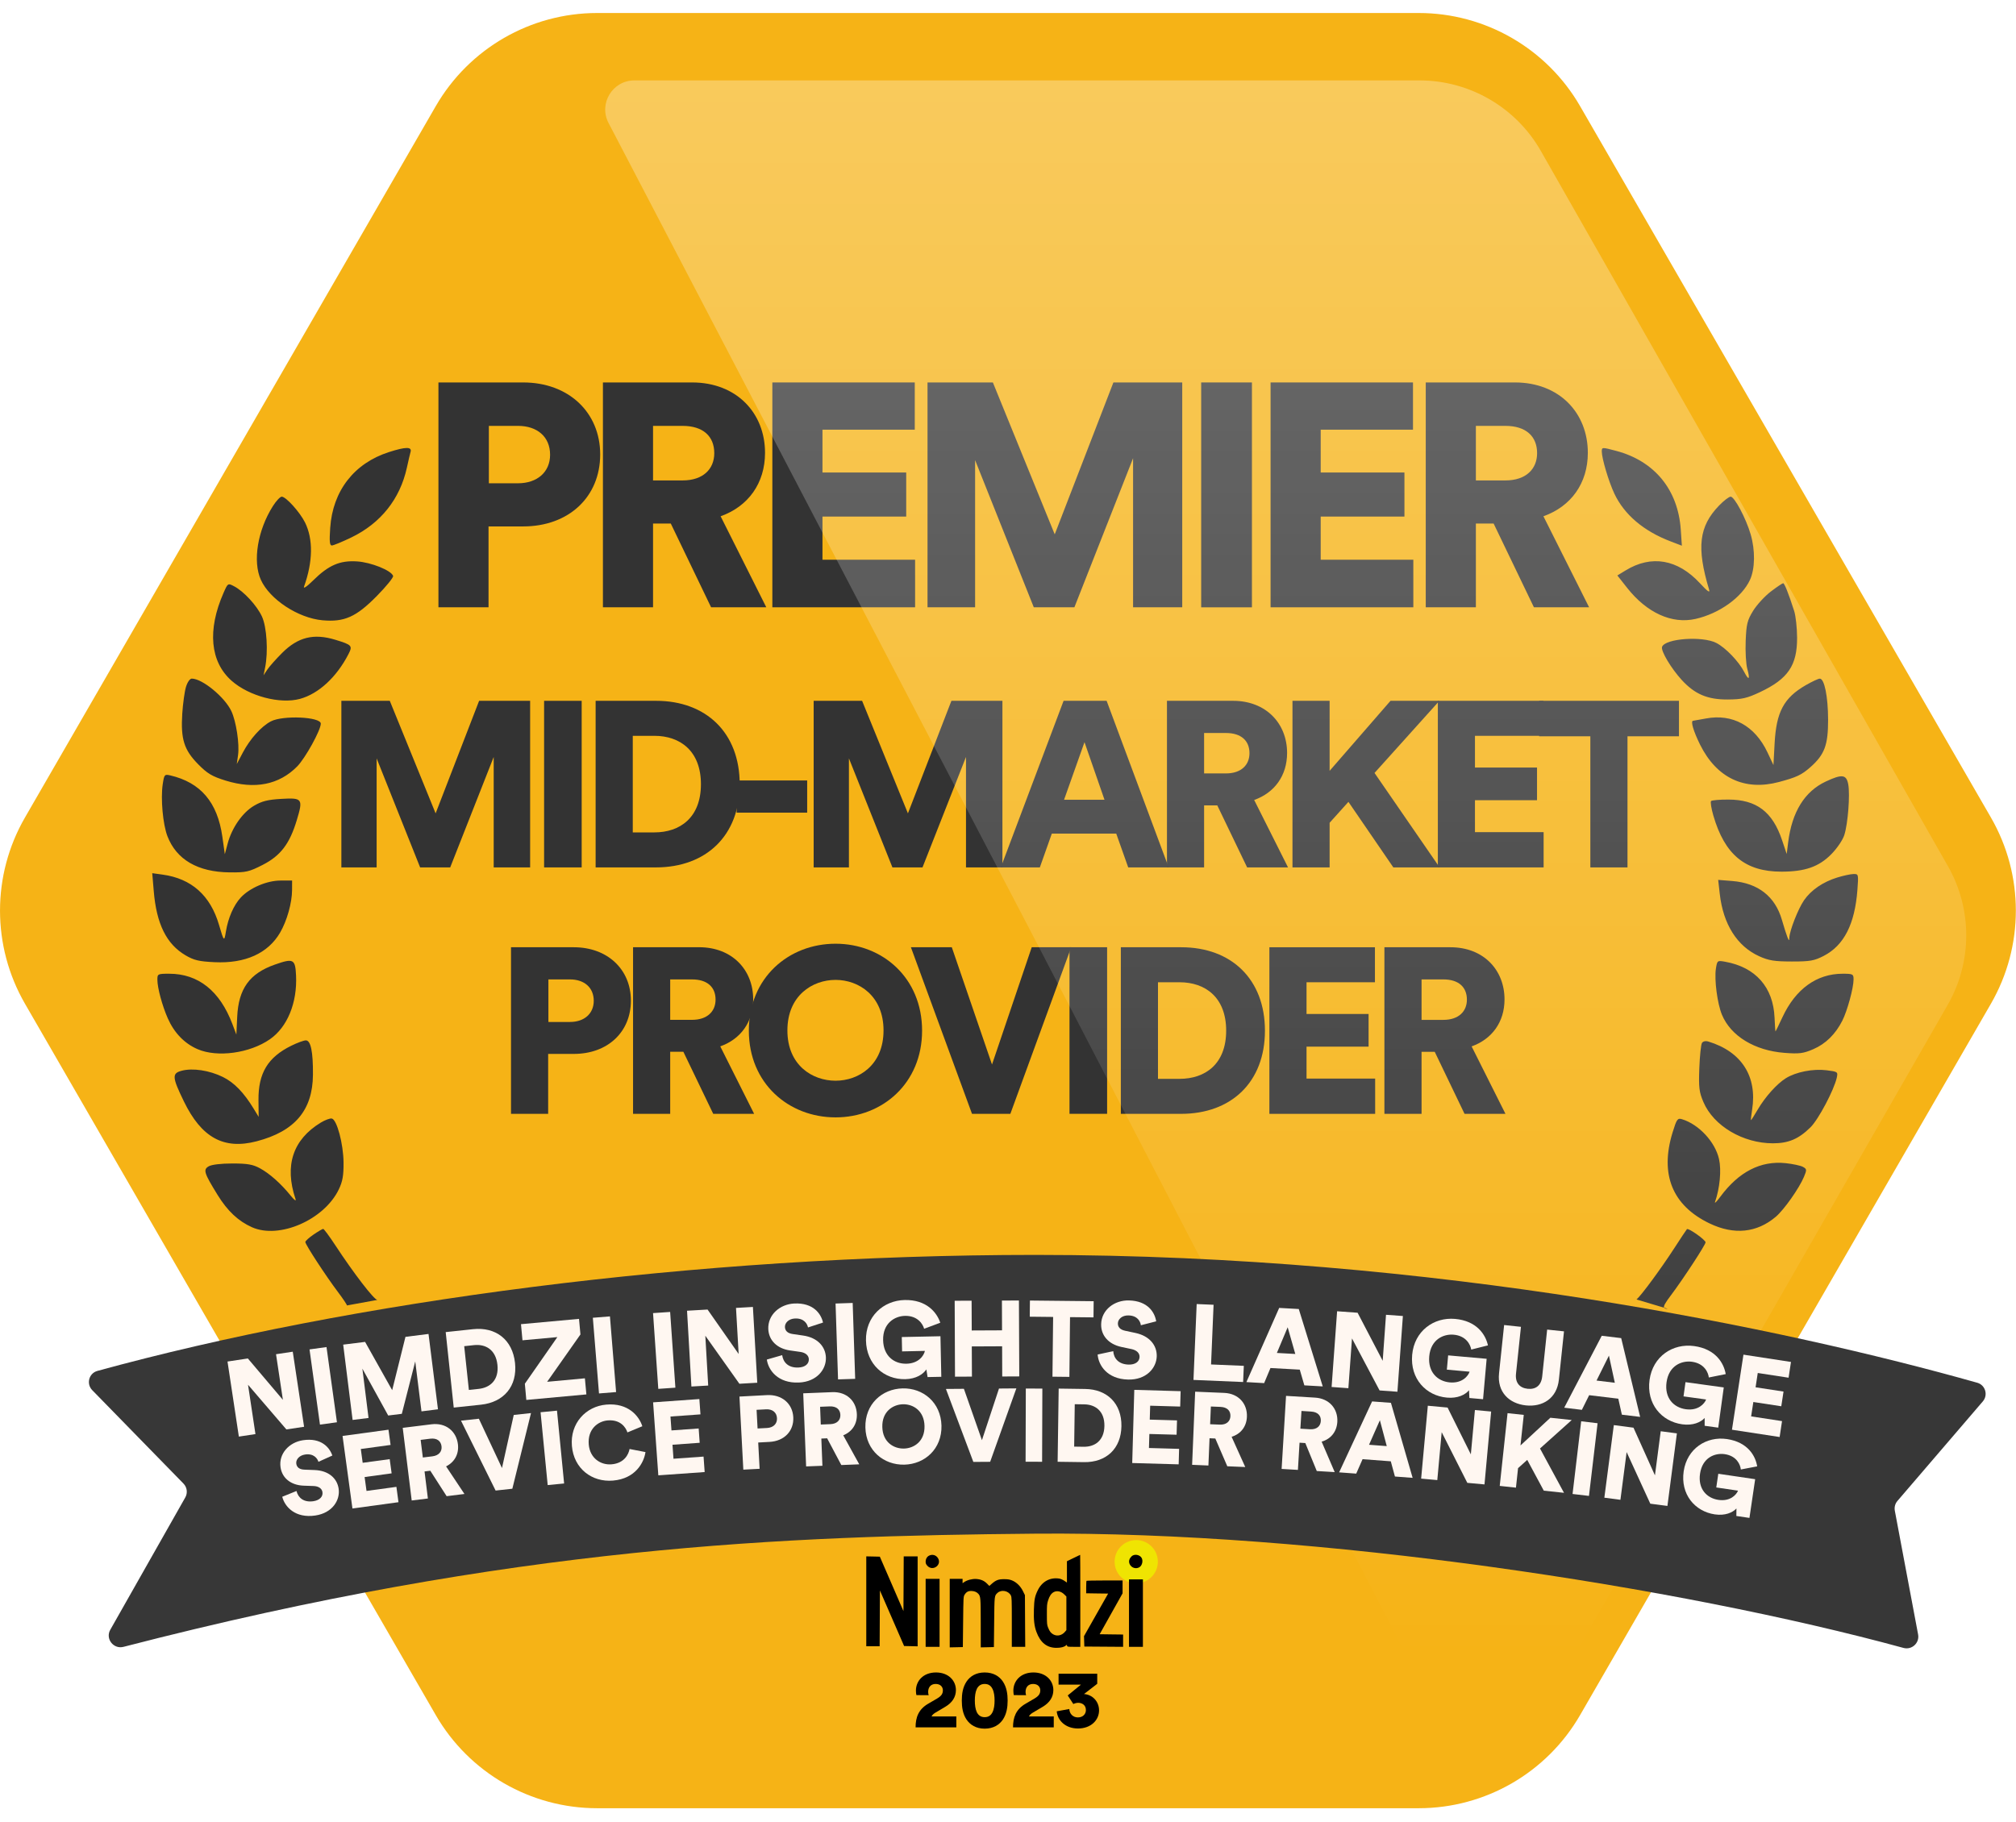 <svg width="73" height="66" viewBox="0 0 73 66" fill="none" xmlns="http://www.w3.org/2000/svg">
<path d="M15.779 3.845C16.985 1.757 19.212 0.471 21.623 0.471L51.372 0.471C53.783 0.471 56.011 1.757 57.216 3.845L72.091 29.608C73.296 31.696 73.296 34.268 72.091 36.356L57.216 62.119C56.011 64.207 53.783 65.493 51.372 65.493L21.623 65.493C19.212 65.493 16.985 64.207 15.779 62.119L0.905 36.356C-0.301 34.268 -0.301 31.696 0.905 29.608L15.779 3.845Z" fill="#F6B316"/>
<path fill-rule="evenodd" clip-rule="evenodd" d="M14.082 16.375C12.822 16.78 12.048 17.778 11.957 19.118C11.923 19.608 11.937 19.757 12.016 19.757C12.073 19.757 12.392 19.625 12.726 19.464C13.786 18.951 14.483 18.075 14.732 16.944C14.785 16.701 14.846 16.439 14.868 16.361C14.918 16.177 14.684 16.181 14.082 16.375ZM58.001 16.35C58.001 16.603 58.251 17.444 58.456 17.878C58.815 18.64 59.514 19.235 60.491 19.608L60.901 19.765L60.861 19.178C60.761 17.738 59.913 16.702 58.532 16.333C58.013 16.194 58.001 16.194 58.001 16.35ZM9.882 18.33C9.326 19.207 9.143 20.334 9.447 21.003C9.768 21.711 10.796 22.386 11.675 22.466C12.467 22.538 12.896 22.347 13.641 21.591C13.985 21.242 14.252 20.913 14.235 20.86C14.169 20.661 13.437 20.366 12.928 20.334C12.305 20.294 11.899 20.47 11.339 21.023C11.107 21.252 10.975 21.34 11.01 21.244C11.332 20.347 11.344 19.524 11.044 18.922C10.856 18.545 10.354 17.989 10.201 17.989C10.145 17.989 10.001 18.143 9.882 18.33ZM62.248 18.311C61.519 19.065 61.428 19.828 61.886 21.353C61.927 21.492 61.837 21.429 61.551 21.12C60.747 20.253 59.796 20.09 58.863 20.661L58.565 20.843L58.92 21.293C59.635 22.199 60.54 22.61 61.395 22.417C62.257 22.223 63.073 21.638 63.367 21.003C63.552 20.602 63.562 19.933 63.391 19.35C63.223 18.775 62.805 17.989 62.668 17.989C62.608 17.989 62.419 18.134 62.248 18.311ZM8.096 21.47C7.502 22.818 7.608 23.97 8.388 24.658C9.017 25.213 10.138 25.51 10.861 25.313C11.536 25.129 12.187 24.528 12.617 23.694C12.774 23.387 12.747 23.357 12.142 23.172C11.359 22.934 10.791 23.074 10.217 23.648C9.992 23.873 9.748 24.147 9.676 24.258L9.543 24.459L9.6 24.177C9.716 23.603 9.661 22.709 9.485 22.329C9.303 21.934 8.826 21.416 8.474 21.233C8.253 21.117 8.251 21.118 8.096 21.47ZM64.121 21.426C63.903 21.593 63.615 21.906 63.481 22.123C63.27 22.467 63.236 22.604 63.212 23.213C63.196 23.596 63.222 24.049 63.269 24.22C63.377 24.613 63.329 24.668 63.16 24.341C62.963 23.957 62.486 23.461 62.148 23.287C61.644 23.029 60.299 23.125 60.184 23.428C60.13 23.568 60.51 24.207 60.898 24.63C61.371 25.145 61.831 25.34 62.565 25.335C63.075 25.332 63.257 25.29 63.724 25.071C64.745 24.591 65.078 24.103 65.073 23.092C65.072 22.739 65.024 22.305 64.967 22.128C64.766 21.501 64.616 21.123 64.568 21.124C64.541 21.124 64.34 21.26 64.121 21.426ZM6.734 24.88C6.684 25.046 6.624 25.481 6.6 25.846C6.541 26.769 6.663 27.159 7.173 27.678C7.509 28.02 7.678 28.12 8.171 28.273C9.225 28.599 10.105 28.425 10.76 27.761C11.056 27.461 11.616 26.445 11.616 26.21C11.616 25.962 10.237 25.9 9.806 26.129C9.457 26.314 9.058 26.758 8.795 27.254L8.574 27.673L8.62 27.348C8.677 26.946 8.551 26.124 8.377 25.755C8.137 25.247 7.324 24.579 6.945 24.579C6.876 24.579 6.786 24.708 6.734 24.88ZM65.389 24.816C64.592 25.276 64.32 25.785 64.259 26.928L64.217 27.709L64 27.249C63.545 26.286 62.733 25.84 61.768 26.024C61.531 26.069 61.325 26.106 61.309 26.106C61.208 26.106 61.319 26.485 61.563 26.976C62.162 28.179 63.17 28.655 64.415 28.324C65.056 28.153 65.234 28.069 65.554 27.787C66.069 27.332 66.198 26.986 66.196 26.066C66.194 25.23 66.062 24.578 65.895 24.58C65.842 24.58 65.614 24.687 65.389 24.816ZM5.892 28.407C5.814 28.932 5.898 29.858 6.062 30.285C6.389 31.135 7.161 31.585 8.313 31.597C8.909 31.603 9.018 31.578 9.513 31.325C10.159 30.995 10.487 30.566 10.745 29.711C10.982 28.93 10.953 28.89 10.186 28.935C9.695 28.963 9.48 29.018 9.198 29.184C8.78 29.43 8.396 29.982 8.244 30.552L8.141 30.939L8.051 30.302C7.874 29.056 7.266 28.342 6.163 28.084C5.959 28.037 5.945 28.052 5.892 28.407ZM66.115 28.305C65.346 28.665 64.888 29.405 64.75 30.508L64.697 30.931L64.528 30.427C64.183 29.4 63.603 28.962 62.586 28.96C62.271 28.959 61.989 28.983 61.959 29.013C61.929 29.043 61.965 29.277 62.039 29.533C62.451 30.958 63.194 31.571 64.507 31.571C65.357 31.571 65.861 31.395 66.309 30.942C66.518 30.731 66.726 30.425 66.783 30.245C66.915 29.833 66.995 28.784 66.925 28.406C66.858 28.05 66.701 28.031 66.115 28.305ZM5.567 32.272C5.665 33.461 6.027 34.194 6.715 34.599C7.022 34.78 7.206 34.824 7.772 34.85C8.88 34.903 9.704 34.53 10.142 33.78C10.392 33.35 10.574 32.702 10.576 32.234L10.577 31.892L10.157 31.893C9.664 31.894 9.046 32.158 8.721 32.505C8.463 32.782 8.26 33.247 8.18 33.741C8.12 34.116 8.107 34.103 7.931 33.5C7.619 32.432 6.934 31.822 5.888 31.678L5.513 31.626L5.567 32.272ZM66.528 31.783C66.012 31.942 65.578 32.239 65.324 32.608C65.112 32.915 64.803 33.703 64.793 33.96C64.788 34.084 64.779 34.081 64.722 33.942C64.686 33.853 64.597 33.572 64.523 33.316C64.279 32.47 63.66 31.985 62.73 31.91L62.216 31.869L62.273 32.374C62.397 33.475 62.901 34.273 63.701 34.635C64.044 34.791 64.254 34.824 64.88 34.825C65.542 34.826 65.695 34.799 66.039 34.621C66.771 34.242 67.163 33.474 67.257 32.236C67.3 31.66 67.298 31.651 67.109 31.657C67.004 31.66 66.742 31.717 66.528 31.783ZM9.953 34.937C9.035 35.259 8.636 35.812 8.589 36.832L8.559 37.472L8.415 37.091C7.962 35.891 7.181 35.268 6.128 35.268C5.712 35.268 5.698 35.275 5.699 35.489C5.7 35.781 5.874 36.426 6.074 36.88C6.307 37.41 6.678 37.794 7.154 38C7.87 38.31 9.045 38.148 9.775 37.64C10.406 37.201 10.767 36.319 10.72 35.331C10.692 34.736 10.625 34.701 9.953 34.937ZM62.133 35.086C62.072 35.486 62.186 36.353 62.353 36.755C62.674 37.525 63.535 38.05 64.614 38.134C65.154 38.175 65.298 38.157 65.66 38.001C66.108 37.807 66.462 37.46 66.711 36.969C66.89 36.616 67.118 35.782 67.118 35.477C67.118 35.28 67.095 35.268 66.721 35.268C65.784 35.268 65.019 35.82 64.544 36.841C64.412 37.125 64.298 37.357 64.291 37.357C64.284 37.356 64.269 37.133 64.257 36.859C64.21 35.757 63.571 35.032 62.47 34.834C62.185 34.783 62.18 34.787 62.133 35.086ZM10.549 37.875C9.697 38.294 9.35 38.87 9.36 39.847L9.366 40.452L9.191 40.165C8.83 39.57 8.48 39.209 8.069 39.007C7.58 38.767 6.977 38.676 6.578 38.782C6.222 38.876 6.232 39.015 6.657 39.889C7.295 41.205 8.102 41.648 9.292 41.337C10.677 40.976 11.322 40.212 11.332 38.925C11.338 38.09 11.252 37.678 11.073 37.682C10.998 37.683 10.762 37.77 10.549 37.875ZM61.628 37.776C61.593 37.833 61.55 38.244 61.533 38.689C61.507 39.391 61.526 39.553 61.682 39.917C62.051 40.781 63.112 41.409 64.199 41.41C64.763 41.41 65.133 41.252 65.561 40.828C65.849 40.543 66.413 39.475 66.511 39.031C66.556 38.823 66.543 38.814 66.138 38.764C65.651 38.704 65.034 38.825 64.669 39.051C64.34 39.256 63.914 39.731 63.64 40.201C63.521 40.405 63.415 40.572 63.404 40.572C63.393 40.572 63.411 40.401 63.445 40.191C63.635 38.986 63.063 38.092 61.866 37.726C61.76 37.693 61.668 37.713 61.628 37.776ZM11.616 40.66C10.606 41.273 10.293 42.216 10.7 43.425C10.732 43.522 10.662 43.474 10.525 43.305C10.172 42.869 9.768 42.509 9.417 42.317C9.16 42.176 8.964 42.141 8.417 42.141C8.014 42.14 7.665 42.181 7.56 42.242C7.349 42.362 7.386 42.481 7.879 43.28C8.238 43.863 8.63 44.23 9.124 44.45C10.113 44.89 11.736 44.183 12.267 43.082C12.406 42.793 12.444 42.576 12.44 42.104C12.433 41.425 12.198 40.546 12.013 40.512C11.949 40.5 11.77 40.567 11.616 40.66ZM60.564 41.019C60.097 42.538 60.558 43.667 61.907 44.313C62.792 44.737 63.616 44.653 64.303 44.07C64.6 43.818 65.152 43.035 65.324 42.62C65.43 42.366 65.426 42.34 65.282 42.262C65.196 42.216 64.915 42.156 64.657 42.129C63.755 42.034 62.961 42.442 62.295 43.343C62.164 43.521 62.077 43.607 62.102 43.534C62.276 43.032 62.337 42.387 62.247 41.984C62.109 41.361 61.516 40.723 60.904 40.537C60.745 40.489 60.713 40.534 60.564 41.019Z" fill="#333333"/>
<path d="M60.387 47.404C60.317 47.404 60.273 47.394 60.258 47.365L59.259 47.066C59.429 46.925 60.156 45.936 60.636 45.194C60.864 44.841 61.066 44.538 61.084 44.52C61.136 44.467 61.759 44.907 61.759 44.997C61.759 45.085 60.943 46.334 60.506 46.913C60.304 47.18 60.227 47.309 60.258 47.365L60.387 47.404Z" fill="#333333"/>
<path d="M11.056 44.985C11.056 44.948 11.191 44.826 11.355 44.714C11.519 44.602 11.676 44.51 11.703 44.51C11.73 44.51 11.925 44.773 12.135 45.093C12.809 46.121 13.548 47.082 13.665 47.082L12.561 47.283C12.575 47.27 12.427 47.047 12.232 46.789C11.796 46.21 11.056 45.076 11.056 44.985Z" fill="#333333"/>
<path d="M17.702 17.504V15.425H18.758C19.448 15.425 19.919 15.816 19.919 16.471C19.919 17.102 19.448 17.504 18.758 17.504H17.702ZM18.942 19.067C20.596 19.067 21.733 17.998 21.733 16.459C21.733 14.943 20.596 13.852 18.942 13.852H15.876V21.996H17.69V19.067H18.942Z" fill="#333333"/>
<path d="M25.749 21.996H27.748L26.094 18.699C27.093 18.343 27.702 17.504 27.702 16.401C27.702 14.954 26.668 13.852 25.06 13.852H21.832V21.996H23.647V18.963H24.29L25.749 21.996ZM23.647 17.401V15.425H24.715C25.462 15.425 25.864 15.804 25.864 16.413C25.864 16.987 25.462 17.401 24.715 17.401H23.647Z" fill="#333333"/>
<path d="M33.136 21.996V20.273H29.782V18.71H32.814V17.114H29.782V15.563H33.124V13.852H27.967V21.996H33.136Z" fill="#333333"/>
<path d="M42.809 21.996V13.852H40.317L38.192 19.354L35.952 13.852H33.586V21.996H35.309V16.666L37.434 21.996H38.904L41.029 16.597V21.996H42.809Z" fill="#333333"/>
<path d="M45.333 21.997V13.852H43.495V21.997H45.333Z" fill="#333333"/>
<path d="M51.177 21.996V20.273H47.823V18.71H50.855V17.114H47.823V15.563H51.165V13.852H46.008V21.996H51.177Z" fill="#333333"/>
<path d="M55.544 21.996H57.542L55.888 18.699C56.888 18.343 57.496 17.504 57.496 16.401C57.496 14.954 56.463 13.852 54.855 13.852H51.627V21.996H53.442V18.963H54.085L55.544 21.996ZM53.442 17.401V15.425H54.51C55.257 15.425 55.659 15.804 55.659 16.413C55.659 16.987 55.257 17.401 54.51 17.401H53.442Z" fill="#333333"/>
<path d="M19.196 31.417V25.383H17.349L15.774 29.46L14.114 25.383H12.361V31.417H13.638V27.468L15.213 31.417H16.302L17.877 27.417V31.417H19.196Z" fill="#333333"/>
<path d="M21.063 31.417V25.383H19.702V31.417H21.063Z" fill="#333333"/>
<path d="M22.913 30.149V26.651H23.695C24.623 26.651 25.381 27.195 25.381 28.404C25.381 29.613 24.623 30.149 23.695 30.149H22.913ZM23.747 31.417C25.568 31.417 26.785 30.268 26.785 28.404C26.785 26.54 25.568 25.383 23.755 25.383H21.568V31.417H23.747Z" fill="#333333"/>
<path d="M29.228 29.434V28.268H26.674V29.434H29.228Z" fill="#333333"/>
<path d="M36.298 31.417V25.383H34.451L32.876 29.46L31.217 25.383H29.463V31.417H30.74V27.468L32.315 31.417H33.404L34.979 27.417V31.417H36.298Z" fill="#333333"/>
<path d="M40.853 31.417H42.318L40.071 25.383H38.513L36.24 31.417H37.653L38.087 30.192H40.419L40.853 31.417ZM39.27 26.881L39.994 28.966H38.53L39.27 26.881Z" fill="#333333"/>
<path d="M45.159 31.417H46.64L45.414 28.975C46.155 28.711 46.606 28.089 46.606 27.272C46.606 26.2 45.84 25.383 44.648 25.383H42.256V31.417H43.601V29.17H44.078L45.159 31.417ZM43.601 28.013V26.549H44.392C44.946 26.549 45.244 26.83 45.244 27.281C45.244 27.706 44.946 28.013 44.392 28.013H43.601Z" fill="#333333"/>
<path d="M50.453 31.417H52.129L49.772 27.996L52.121 25.383H50.351L48.146 27.919V25.383H46.801V31.417H48.146V29.8L48.827 29.043L50.453 31.417Z" fill="#333333"/>
<path d="M55.895 31.417V30.14H53.409V28.983H55.656V27.8H53.409V26.651H55.886V25.383H52.065V31.417H55.895Z" fill="#333333"/>
<path d="M60.796 26.668V25.383H55.732V26.668H57.587V31.417H58.932V26.668H60.796Z" fill="#333333"/>
<path d="M19.858 37.015V35.474H20.641C21.151 35.474 21.5 35.764 21.5 36.249C21.5 36.717 21.151 37.015 20.641 37.015H19.858ZM20.777 38.172C22.003 38.172 22.845 37.381 22.845 36.241C22.845 35.117 22.003 34.309 20.777 34.309H18.504V40.343H19.849V38.172H20.777Z" fill="#333333"/>
<path d="M25.826 40.342H27.307L26.081 37.899C26.822 37.636 27.273 37.014 27.273 36.197C27.273 35.124 26.507 34.308 25.315 34.308H22.923V40.342H24.268V38.095H24.745L25.826 40.342ZM24.268 36.938V35.474H25.059C25.613 35.474 25.911 35.754 25.911 36.205C25.911 36.631 25.613 36.938 25.059 36.938H24.268Z" fill="#333333"/>
<path d="M28.512 37.322C28.512 36.062 29.414 35.491 30.257 35.491C31.091 35.491 31.993 36.062 31.993 37.322C31.993 38.581 31.091 39.143 30.257 39.143C29.414 39.143 28.512 38.581 28.512 37.322ZM27.116 37.33C27.116 39.237 28.555 40.471 30.257 40.471C31.951 40.471 33.389 39.237 33.389 37.33C33.389 35.415 31.951 34.181 30.257 34.181C28.555 34.181 27.116 35.415 27.116 37.33Z" fill="#333333"/>
<path d="M35.921 38.556L34.465 34.309H32.984L35.197 40.343H36.585L38.789 34.309H37.359L35.921 38.556Z" fill="#333333"/>
<path d="M40.089 40.342V34.308H38.727V40.342H40.089Z" fill="#333333"/>
<path d="M41.931 39.075V35.577H42.714C43.642 35.577 44.4 36.121 44.4 37.33C44.4 38.539 43.642 39.075 42.714 39.075H41.931ZM42.766 40.343C44.587 40.343 45.804 39.194 45.804 37.33C45.804 35.466 44.587 34.309 42.774 34.309H40.586V40.343H42.766Z" fill="#333333"/>
<path d="M49.795 40.343V39.066H47.31V37.909H49.557V36.726H47.31V35.577H49.787V34.309H45.965V40.343H49.795Z" fill="#333333"/>
<path d="M53.032 40.343H54.513L53.288 37.9C54.028 37.636 54.479 37.015 54.479 36.198C54.479 35.126 53.713 34.309 52.522 34.309H50.13V40.343H51.475V38.096H51.952L53.032 40.343ZM51.475 36.939V35.474H52.266C52.819 35.474 53.117 35.755 53.117 36.206C53.117 36.632 52.819 36.939 52.266 36.939H51.475Z" fill="#333333"/>
<path d="M22.036 4.455C21.669 3.753 22.179 2.912 22.971 2.912L51.397 2.912C53.217 2.912 54.896 3.889 55.796 5.47L70.536 31.373C71.422 32.931 71.419 34.841 70.527 36.395L54.778 63.853C54.362 64.577 53.311 64.555 52.927 63.814L37.403 33.887L22.036 4.455Z" fill="url(#paint0_linear_12320_92432)" fill-opacity="0.3"/>
<g filter="url(#filter0_d_12320_92432)">
<path d="M37.076 45.03C24.671 45.03 12.256 46.722 3.104 49.232C2.796 49.317 2.695 49.7 2.918 49.929L6.222 53.313C6.353 53.447 6.38 53.652 6.287 53.815L3.571 58.608C3.386 58.933 3.688 59.32 4.05 59.226C18.225 55.558 28.024 55.21 37.034 55.127C47.287 55.033 60.393 57.049 68.504 59.265C68.807 59.347 69.091 59.085 69.033 58.777L68.19 54.294C68.167 54.168 68.201 54.038 68.285 53.941L71.376 50.337C71.576 50.104 71.469 49.743 71.174 49.66C64.24 47.703 51.605 45.03 37.076 45.03Z" fill="#373737"/>
</g>
<path d="M11.011 51.677L10.601 48.958L9.995 49.049L10.244 50.702L8.975 49.203L8.238 49.314L8.649 52.033L9.25 51.942L8.981 50.155L10.37 51.773L11.011 51.677Z" fill="#FFF7F1"/>
<path d="M12.201 51.514L11.823 48.79L11.208 48.875L11.586 51.599L12.201 51.514Z" fill="#FFF7F1"/>
<path d="M15.859 51.044L15.517 48.315L14.682 48.42L14.201 50.352L13.22 48.603L12.427 48.702L12.768 51.43L13.345 51.358L13.122 49.572L14.057 51.269L14.55 51.208L15.036 49.31L15.262 51.119L15.859 51.044Z" fill="#FFF7F1"/>
<path d="M16.978 50.343L16.809 48.758L17.164 48.72C17.584 48.675 17.954 48.885 18.012 49.433C18.071 49.98 17.753 50.26 17.333 50.305L16.978 50.343ZM17.418 50.877C18.243 50.789 18.739 50.21 18.649 49.365C18.559 48.52 17.951 48.055 17.13 48.142L16.139 48.248L16.43 50.982L17.418 50.877Z" fill="#FFF7F1"/>
<path d="M21.233 50.505L21.179 49.922L19.812 50.048L21.018 48.333L20.966 47.769L18.865 47.961L18.919 48.545L20.182 48.429L19.005 50.118L19.058 50.705L21.233 50.505Z" fill="#FFF7F1"/>
<path d="M22.309 50.42L22.086 47.679L21.467 47.729L21.69 50.47L22.309 50.42Z" fill="#FFF7F1"/>
<path d="M24.456 50.261L24.266 47.518L23.647 47.56L23.837 50.304L24.456 50.261Z" fill="#FFF7F1"/>
<path d="M27.421 50.082L27.263 47.337L26.651 47.372L26.747 49.041L25.621 47.431L24.878 47.474L25.036 50.219L25.644 50.184L25.54 48.38L26.774 50.119L27.421 50.082Z" fill="#FFF7F1"/>
<path d="M29.802 47.902C29.73 47.583 29.453 47.183 28.767 47.212C28.24 47.235 27.799 47.619 27.82 48.138C27.838 48.545 28.134 48.843 28.603 48.912L28.982 48.966C29.165 48.993 29.282 49.089 29.288 49.228C29.295 49.399 29.153 49.521 28.913 49.531C28.537 49.548 28.357 49.334 28.323 49.083L27.767 49.243C27.822 49.629 28.169 50.107 28.928 50.075C29.583 50.047 29.924 49.593 29.906 49.163C29.889 48.772 29.604 48.446 29.077 48.372L28.705 48.318C28.514 48.291 28.429 48.197 28.423 48.066C28.417 47.915 28.558 47.765 28.787 47.755C29.119 47.741 29.234 47.953 29.258 48.08L29.802 47.902Z" fill="#FFF7F1"/>
<path d="M30.966 49.941L30.876 47.192L30.256 47.213L30.346 49.961L30.966 49.941Z" fill="#FFF7F1"/>
<path d="M34.085 49.867L34.054 48.398L32.654 48.427L32.665 48.947L33.491 48.929C33.459 49.085 33.276 49.384 32.822 49.393C32.376 49.403 31.99 49.112 31.978 48.538C31.965 47.925 32.398 47.668 32.77 47.66C33.228 47.651 33.417 47.957 33.463 48.127L34.048 47.909C33.92 47.528 33.545 47.07 32.758 47.086C31.983 47.103 31.339 47.686 31.357 48.551C31.375 49.419 32.016 49.969 32.779 49.953C33.171 49.944 33.427 49.776 33.544 49.599L33.588 49.877L34.085 49.867Z" fill="#FFF7F1"/>
<path d="M36.908 49.853L36.896 47.103L36.28 47.106L36.284 48.184L35.187 48.189L35.182 47.111L34.569 47.113L34.581 49.863L35.194 49.86L35.189 48.767L36.287 48.762L36.291 49.856L36.908 49.853Z" fill="#FFF7F1"/>
<path d="M39.596 47.715L39.602 47.129L37.294 47.105L37.288 47.69L38.134 47.699L38.11 49.863L38.723 49.87L38.746 47.706L39.596 47.715Z" fill="#FFF7F1"/>
<path d="M41.866 47.858C41.815 47.535 41.565 47.117 40.879 47.101C40.352 47.088 39.886 47.442 39.873 47.961C39.863 48.368 40.139 48.685 40.602 48.785L40.976 48.864C41.158 48.904 41.268 49.007 41.264 49.147C41.26 49.318 41.11 49.43 40.87 49.425C40.494 49.415 40.328 49.19 40.311 48.938L39.746 49.06C39.775 49.449 40.089 49.949 40.849 49.967C41.504 49.983 41.875 49.553 41.886 49.123C41.895 48.731 41.632 48.388 41.111 48.278L40.744 48.2C40.555 48.16 40.476 48.061 40.479 47.929C40.483 47.778 40.633 47.638 40.862 47.644C41.196 47.651 41.295 47.871 41.311 48L41.866 47.858Z" fill="#FFF7F1"/>
<path d="M45.014 50.056L45.039 49.47L43.853 49.42L43.944 47.258L43.332 47.232L43.216 49.98L45.014 50.056Z" fill="#FFF7F1"/>
<path d="M47.231 50.177L47.897 50.215L47.029 47.412L46.32 47.372L45.132 50.059L45.775 50.096L46.004 49.549L47.065 49.608L47.231 50.177ZM46.627 48.073L46.903 49.04L46.236 49.003L46.627 48.073Z" fill="#FFF7F1"/>
<path d="M50.601 50.408L50.799 47.665L50.188 47.621L50.068 49.288L49.159 47.547L48.417 47.493L48.218 50.236L48.825 50.28L48.956 48.477L49.955 50.361L50.601 50.408Z" fill="#FFF7F1"/>
<path d="M53.702 50.679L53.832 49.215L52.438 49.091L52.391 49.608L53.214 49.682C53.166 49.833 52.95 50.11 52.498 50.07C52.054 50.03 51.702 49.699 51.753 49.127C51.807 48.517 52.266 48.309 52.637 48.342C53.093 48.382 53.247 48.708 53.274 48.881L53.879 48.729C53.794 48.336 53.472 47.84 52.688 47.77C51.915 47.701 51.212 48.211 51.135 49.072C51.058 49.937 51.634 50.553 52.395 50.621C52.785 50.656 53.058 50.517 53.193 50.354L53.207 50.635L53.702 50.679Z" fill="#FFF7F1"/>
<path d="M55.254 50.903C55.855 50.966 56.376 50.654 56.448 49.968L56.633 48.221L56.023 48.157L55.844 49.853C55.809 50.185 55.607 50.332 55.317 50.301C55.028 50.271 54.86 50.085 54.895 49.754L55.074 48.057L54.465 47.992L54.281 49.739C54.208 50.426 54.652 50.839 55.254 50.903Z" fill="#FFF7F1"/>
<path d="M58.728 51.239L59.39 51.319L58.704 48.466L58 48.381L56.641 50.986L57.28 51.064L57.544 50.533L58.599 50.66L58.728 51.239ZM58.26 49.1L58.473 50.083L57.811 50.003L58.26 49.1Z" fill="#FFF7F1"/>
<path d="M62.218 51.709L62.418 50.252L61.032 50.061L60.961 50.576L61.779 50.689C61.723 50.838 61.495 51.104 61.045 51.042C60.603 50.981 60.267 50.634 60.346 50.065C60.43 49.458 60.898 49.272 61.266 49.322C61.72 49.385 61.858 49.717 61.877 49.892L62.489 49.769C62.422 49.372 62.125 48.861 61.345 48.754C60.576 48.648 59.849 49.123 59.731 49.98C59.613 50.841 60.158 51.484 60.915 51.588C61.303 51.641 61.583 51.515 61.726 51.359L61.726 51.641L62.218 51.709Z" fill="#FFF7F1"/>
<path d="M64.441 52.048L64.528 51.472L63.409 51.301L63.489 50.78L64.501 50.934L64.582 50.402L63.57 50.247L63.649 49.729L64.765 49.9L64.852 49.329L63.131 49.065L62.715 51.784L64.441 52.048Z" fill="#FFF7F1"/>
<path d="M12.034 52.719C11.933 52.421 11.626 52.066 10.972 52.164C10.469 52.239 10.085 52.652 10.159 53.148C10.217 53.536 10.531 53.791 10.988 53.81L11.356 53.823C11.535 53.83 11.656 53.91 11.676 54.043C11.701 54.206 11.577 54.338 11.348 54.373C10.989 54.426 10.794 54.24 10.736 54.003L10.22 54.212C10.312 54.577 10.693 54.999 11.418 54.891C12.043 54.798 12.324 54.328 12.262 53.918C12.207 53.545 11.9 53.261 11.386 53.244L11.025 53.23C10.839 53.224 10.748 53.143 10.729 53.017C10.707 52.873 10.827 52.715 11.046 52.682C11.363 52.635 11.495 52.827 11.531 52.946L12.034 52.719Z" fill="#FFF7F1"/>
<path d="M14.429 54.409L14.354 53.853L13.272 54.001L13.203 53.498L14.181 53.364L14.111 52.849L13.133 52.982L13.065 52.482L14.143 52.335L14.067 51.783L12.404 52.01L12.762 54.637L14.429 54.409Z" fill="#FFF7F1"/>
<path d="M16.173 54.191L16.818 54.111L16.153 53.112C16.462 52.957 16.625 52.662 16.581 52.306C16.523 51.839 16.145 51.523 15.626 51.587L14.583 51.716L14.908 54.347L15.494 54.275L15.373 53.295L15.581 53.269L16.173 54.191ZM15.311 52.79L15.232 52.152L15.577 52.109C15.818 52.08 15.963 52.186 15.988 52.383C16.01 52.568 15.897 52.718 15.656 52.748L15.311 52.79Z" fill="#FFF7F1"/>
<path d="M18.177 53.172L17.34 51.386L16.693 51.456L17.946 53.987L18.552 53.921L19.228 51.181L18.603 51.249L18.177 53.172Z" fill="#FFF7F1"/>
<path d="M20.427 53.731L20.169 51.093L19.574 51.151L19.832 53.789L20.427 53.731Z" fill="#FFF7F1"/>
<path d="M22.197 53.626C23.017 53.556 23.319 52.967 23.373 52.594L22.797 52.482C22.761 52.677 22.605 52.998 22.146 53.037C21.752 53.071 21.362 52.816 21.319 52.32C21.272 51.765 21.648 51.478 22.002 51.447C22.468 51.407 22.662 51.702 22.719 51.881L23.259 51.658C23.14 51.286 22.747 50.805 21.953 50.874C21.215 50.937 20.638 51.55 20.709 52.373C20.779 53.196 21.437 53.691 22.197 53.626Z" fill="#FFF7F1"/>
<path d="M25.516 53.317L25.476 52.757L24.387 52.835L24.351 52.328L25.336 52.257L25.299 51.739L24.314 51.809L24.278 51.306L25.364 51.228L25.324 50.673L23.649 50.792L23.838 53.436L25.516 53.317Z" fill="#FFF7F1"/>
<path d="M27.432 51.739L27.396 51.063L27.74 51.045C27.964 51.033 28.124 51.152 28.135 51.365C28.146 51.57 28 51.709 27.776 51.721L27.432 51.739ZM27.862 52.225C28.4 52.197 28.751 51.83 28.725 51.33C28.699 50.837 28.31 50.502 27.773 50.53L26.776 50.583L26.916 53.23L27.506 53.199L27.455 52.247L27.862 52.225Z" fill="#FFF7F1"/>
<path d="M30.464 53.063L31.114 53.037L30.534 51.986C30.854 51.858 31.042 51.577 31.027 51.218C31.009 50.748 30.658 50.402 30.136 50.423L29.085 50.465L29.19 53.113L29.78 53.09L29.741 52.104L29.951 52.095L30.464 53.063ZM29.721 51.596L29.696 50.953L30.043 50.939C30.286 50.93 30.422 51.048 30.43 51.246C30.437 51.432 30.312 51.572 30.069 51.582L29.721 51.596Z" fill="#FFF7F1"/>
<path d="M31.949 51.684C31.935 51.131 32.326 50.871 32.696 50.862C33.062 50.853 33.464 51.094 33.477 51.648C33.491 52.201 33.1 52.457 32.734 52.466C32.364 52.475 31.962 52.237 31.949 51.684ZM31.336 51.703C31.356 52.54 32.001 53.067 32.748 53.049C33.492 53.031 34.111 52.474 34.091 51.637C34.07 50.795 33.426 50.269 32.682 50.287C31.934 50.305 31.316 50.862 31.336 51.703Z" fill="#FFF7F1"/>
<path d="M35.556 52.163L34.903 50.302L34.252 50.307L35.245 52.95L35.854 52.946L36.802 50.287L36.174 50.292L35.556 52.163Z" fill="#FFF7F1"/>
<path d="M37.735 52.945L37.744 50.294L37.145 50.292L37.137 52.943L37.735 52.945Z" fill="#FFF7F1"/>
<path d="M38.896 52.396L38.917 50.86L39.261 50.865C39.669 50.87 39.998 51.114 39.991 51.645C39.983 52.176 39.647 52.407 39.239 52.401L38.896 52.396ZM39.254 52.958C40.054 52.97 40.596 52.473 40.607 51.654C40.619 50.835 40.092 50.319 39.295 50.308L38.335 50.294L38.297 52.945L39.254 52.958Z" fill="#FFF7F1"/>
<path d="M42.68 53.038L42.696 52.477L41.604 52.446L41.619 51.938L42.605 51.965L42.62 51.446L41.633 51.418L41.648 50.914L42.735 50.945L42.751 50.388L41.073 50.34L40.998 52.99L42.68 53.038Z" fill="#FFF7F1"/>
<path d="M44.441 53.108L45.091 53.135L44.597 52.04C44.927 51.938 45.137 51.673 45.151 51.315C45.171 50.844 44.85 50.471 44.327 50.45L43.277 50.406L43.167 53.055L43.757 53.08L43.798 52.093L44.007 52.102L44.441 53.108ZM43.819 51.585L43.846 50.943L44.193 50.957C44.436 50.967 44.562 51.096 44.554 51.294C44.546 51.481 44.409 51.61 44.167 51.599L43.819 51.585Z" fill="#FFF7F1"/>
<path d="M47.681 53.28L48.33 53.319L47.857 52.216C48.189 52.12 48.403 51.859 48.425 51.501C48.453 51.031 48.139 50.652 47.616 50.621L46.568 50.558L46.408 53.204L46.998 53.239L47.057 52.254L47.266 52.267L47.681 53.28ZM47.087 51.746L47.127 51.104L47.473 51.126C47.716 51.14 47.839 51.271 47.827 51.469C47.816 51.656 47.677 51.782 47.435 51.767L47.087 51.746Z" fill="#FFF7F1"/>
<path d="M50.511 53.479L51.152 53.527L50.366 50.81L49.684 50.759L48.49 53.328L49.109 53.374L49.339 52.851L50.361 52.928L50.511 53.479ZM49.966 51.44L50.215 52.377L49.573 52.329L49.966 51.44Z" fill="#FFF7F1"/>
<path d="M53.754 53.765L53.995 51.125L53.407 51.071L53.26 52.676L52.417 50.981L51.702 50.915L51.46 53.555L52.045 53.608L52.204 51.873L53.132 53.708L53.754 53.765Z" fill="#FFF7F1"/>
<path d="M55.901 53.991L56.633 54.069L55.764 52.464L56.913 51.433L56.139 51.35L55.057 52.354L55.176 51.247L54.589 51.184L54.306 53.819L54.893 53.882L54.969 53.176L55.302 52.877L55.901 53.991Z" fill="#FFF7F1"/>
<path d="M57.537 54.181L57.849 51.549L57.255 51.478L56.943 54.111L57.537 54.181Z" fill="#FFF7F1"/>
<path d="M60.378 54.544L60.721 51.916L60.135 51.839L59.926 53.437L59.149 51.71L58.437 51.617L58.094 54.246L58.676 54.322L58.901 52.594L59.758 54.463L60.378 54.544Z" fill="#FFF7F1"/>
<path d="M63.348 54.978L63.555 53.576L62.22 53.379L62.147 53.875L62.934 53.991C62.879 54.134 62.657 54.389 62.224 54.325C61.799 54.262 61.478 53.923 61.559 53.376C61.645 52.791 62.098 52.617 62.453 52.669C62.89 52.733 63.02 53.055 63.036 53.224L63.628 53.111C63.567 52.728 63.285 52.233 62.534 52.122C61.794 52.013 61.089 52.464 60.967 53.288C60.845 54.117 61.365 54.742 62.093 54.85C62.467 54.905 62.738 54.786 62.877 54.636L62.874 54.908L63.348 54.978Z" fill="#FFF7F1"/>
<path d="M33.627 61.399C33.615 61.36 33.609 61.318 33.609 61.279C33.609 61.118 33.699 60.992 33.881 60.992C34.055 60.992 34.142 61.1 34.142 61.222C34.142 61.351 34.082 61.432 33.929 61.522L33.612 61.707C33.256 61.913 33.154 62.207 33.154 62.563H34.629V62.168H33.732C33.759 62.111 33.806 62.072 33.864 62.036L34.231 61.818C34.48 61.671 34.614 61.465 34.614 61.214C34.614 60.866 34.339 60.576 33.893 60.576C33.426 60.576 33.166 60.887 33.166 61.234C33.166 61.294 33.175 61.372 33.184 61.396L33.627 61.399Z" fill="black"/>
<path d="M35.299 61.593C35.299 61.438 35.317 61.285 35.371 61.172C35.425 61.064 35.512 60.992 35.655 60.992C35.802 60.992 35.886 61.064 35.939 61.172C35.996 61.285 36.014 61.438 36.014 61.593C36.014 61.749 35.996 61.901 35.939 62.015C35.886 62.123 35.802 62.195 35.655 62.195C35.512 62.195 35.425 62.123 35.371 62.015C35.317 61.901 35.299 61.749 35.299 61.593ZM34.827 61.593C34.827 61.833 34.862 62.075 34.997 62.279C35.126 62.47 35.341 62.611 35.655 62.611C35.972 62.611 36.188 62.47 36.317 62.279C36.451 62.075 36.487 61.833 36.487 61.593C36.487 61.354 36.451 61.112 36.317 60.908C36.188 60.714 35.972 60.576 35.655 60.576C35.341 60.576 35.126 60.714 34.997 60.908C34.862 61.112 34.827 61.354 34.827 61.593Z" fill="black"/>
<path d="M37.154 61.399C37.142 61.36 37.136 61.318 37.136 61.279C37.136 61.118 37.226 60.992 37.409 60.992C37.582 60.992 37.669 61.1 37.669 61.222C37.669 61.351 37.609 61.432 37.456 61.522L37.139 61.707C36.783 61.913 36.682 62.207 36.682 62.563H38.157V62.168H37.259C37.286 62.111 37.334 62.072 37.391 62.036L37.759 61.818C38.007 61.671 38.142 61.465 38.142 61.214C38.142 60.866 37.866 60.576 37.421 60.576C36.954 60.576 36.694 60.887 36.694 61.234C36.694 61.294 36.703 61.372 36.711 61.396L37.154 61.399Z" fill="black"/>
<path d="M38.866 61.719C38.911 61.696 38.977 61.675 39.04 61.675C39.178 61.675 39.321 61.752 39.321 61.938C39.321 62.081 39.214 62.204 39.031 62.204C38.849 62.204 38.726 62.069 38.72 61.899L38.265 61.983C38.295 62.315 38.582 62.605 39.034 62.605C39.513 62.605 39.797 62.294 39.797 61.95C39.797 61.618 39.551 61.378 39.252 61.357L39.731 60.986V60.621H38.331V61.016H39.142L38.663 61.408L38.866 61.719Z" fill="black"/>
<ellipse cx="41.143" cy="56.564" rx="0.783" ry="0.783" fill="#EFE402"/>
<path fill-rule="evenodd" clip-rule="evenodd" d="M33.643 56.344C33.566 56.382 33.518 56.466 33.518 56.564C33.518 56.627 33.532 56.658 33.581 56.713C33.776 56.925 34.114 56.681 33.965 56.436C33.896 56.323 33.763 56.285 33.643 56.344ZM38.871 56.432L38.634 56.547V56.933V57.319L38.537 57.254C38.481 57.216 38.402 57.182 38.352 57.175C38.02 57.125 37.733 57.283 37.578 57.599C37.473 57.815 37.449 57.933 37.438 58.291C37.426 58.67 37.45 58.891 37.529 59.105C37.671 59.495 37.91 59.685 38.256 59.684C38.416 59.684 38.533 59.654 38.594 59.599C38.627 59.57 38.63 59.57 38.639 59.607C38.649 59.644 38.664 59.647 38.884 59.647H39.118V57.98C39.118 57.064 39.116 56.315 39.113 56.316C39.111 56.317 39.002 56.369 38.871 56.432ZM41.018 56.339C40.991 56.352 40.95 56.392 40.926 56.428C40.787 56.634 41.026 56.885 41.25 56.769C41.358 56.713 41.403 56.525 41.334 56.419C41.271 56.323 41.123 56.285 41.018 56.339ZM31.368 57.999V59.627H31.61H31.852L31.857 58.616L31.862 57.605L32.3 58.611L32.738 59.618L32.983 59.623L33.228 59.629V58V56.372H32.976H32.724L32.719 57.363L32.714 58.354L32.287 57.368L31.859 56.382L31.613 56.376L31.368 56.371V57.999ZM33.518 58.416V59.647H33.77H34.022V58.416V57.186H33.77H33.518V58.416ZM34.39 58.427V59.667L34.628 59.662L34.865 59.656L34.875 58.746C34.884 57.879 34.886 57.832 34.923 57.769C34.986 57.662 35.056 57.621 35.173 57.624C35.281 57.627 35.366 57.661 35.424 57.725C35.508 57.818 35.512 57.868 35.513 58.79L35.514 59.667L35.752 59.662L35.989 59.656L35.999 58.755C36.009 57.778 36.007 57.8 36.12 57.694C36.258 57.565 36.517 57.615 36.604 57.787C36.635 57.848 36.638 57.936 36.638 58.751L36.638 59.647H36.881H37.124L37.118 58.711L37.113 57.775L37.04 57.627C36.951 57.447 36.805 57.306 36.643 57.241C36.556 57.207 36.492 57.197 36.357 57.197C36.156 57.196 36.062 57.232 35.912 57.364L35.824 57.442L35.742 57.359C35.634 57.251 35.517 57.201 35.349 57.19C35.202 57.181 35.015 57.23 34.91 57.305L34.855 57.343V57.265V57.186H34.623H34.39V58.427ZM40.881 58.426V59.647H41.133H41.385V58.426V57.205H41.133H40.881V58.426ZM39.344 57.257C39.337 57.264 39.331 57.368 39.331 57.489V57.708L39.728 57.714L40.126 57.719L39.689 58.49L39.252 59.261L39.258 59.449L39.264 59.637L39.966 59.642L40.668 59.647V59.425V59.202L40.243 59.197L39.819 59.191L40.234 58.45L40.649 57.709V57.477V57.244H40.003C39.648 57.244 39.351 57.25 39.344 57.257ZM38.154 57.666C38.066 57.713 37.999 57.813 37.95 57.971C37.912 58.091 37.907 58.148 37.908 58.474C37.908 58.811 37.912 58.852 37.952 58.952C38.008 59.093 38.057 59.154 38.15 59.202C38.289 59.273 38.454 59.233 38.563 59.103L38.614 59.043V58.434V57.825L38.538 57.749C38.424 57.635 38.271 57.602 38.154 57.666Z" fill="black"/>
<defs>
<filter id="filter0_d_12320_92432" x="2.587" y="44.819" width="69.946" height="15.515" filterUnits="userSpaceOnUse" color-interpolation-filters="sRGB">
<feFlood flood-opacity="0" result="BackgroundImageFix"/>
<feColorMatrix in="SourceAlpha" type="matrix" values="0 0 0 0 0 0 0 0 0 0 0 0 0 0 0 0 0 0 127 0" result="hardAlpha"/>
<feOffset dx="0.422" dy="0.422"/>
<feGaussianBlur stdDeviation="0.316"/>
<feComposite in2="hardAlpha" operator="out"/>
<feColorMatrix type="matrix" values="0 0 0 0 0 0 0 0 0 0 0 0 0 0 0 0 0 0 0.3 0"/>
<feBlend mode="normal" in2="BackgroundImageFix" result="effect1_dropShadow_12320_92432"/>
<feBlend mode="normal" in="SourceGraphic" in2="effect1_dropShadow_12320_92432" result="shape"/>
</filter>
<linearGradient id="paint0_linear_12320_92432" x1="46.598" y1="2.912" x2="46.598" y2="60.001" gradientUnits="userSpaceOnUse">
<stop stop-color="white"/>
<stop offset="1" stop-color="white" stop-opacity="0"/>
</linearGradient>
</defs>
</svg>
